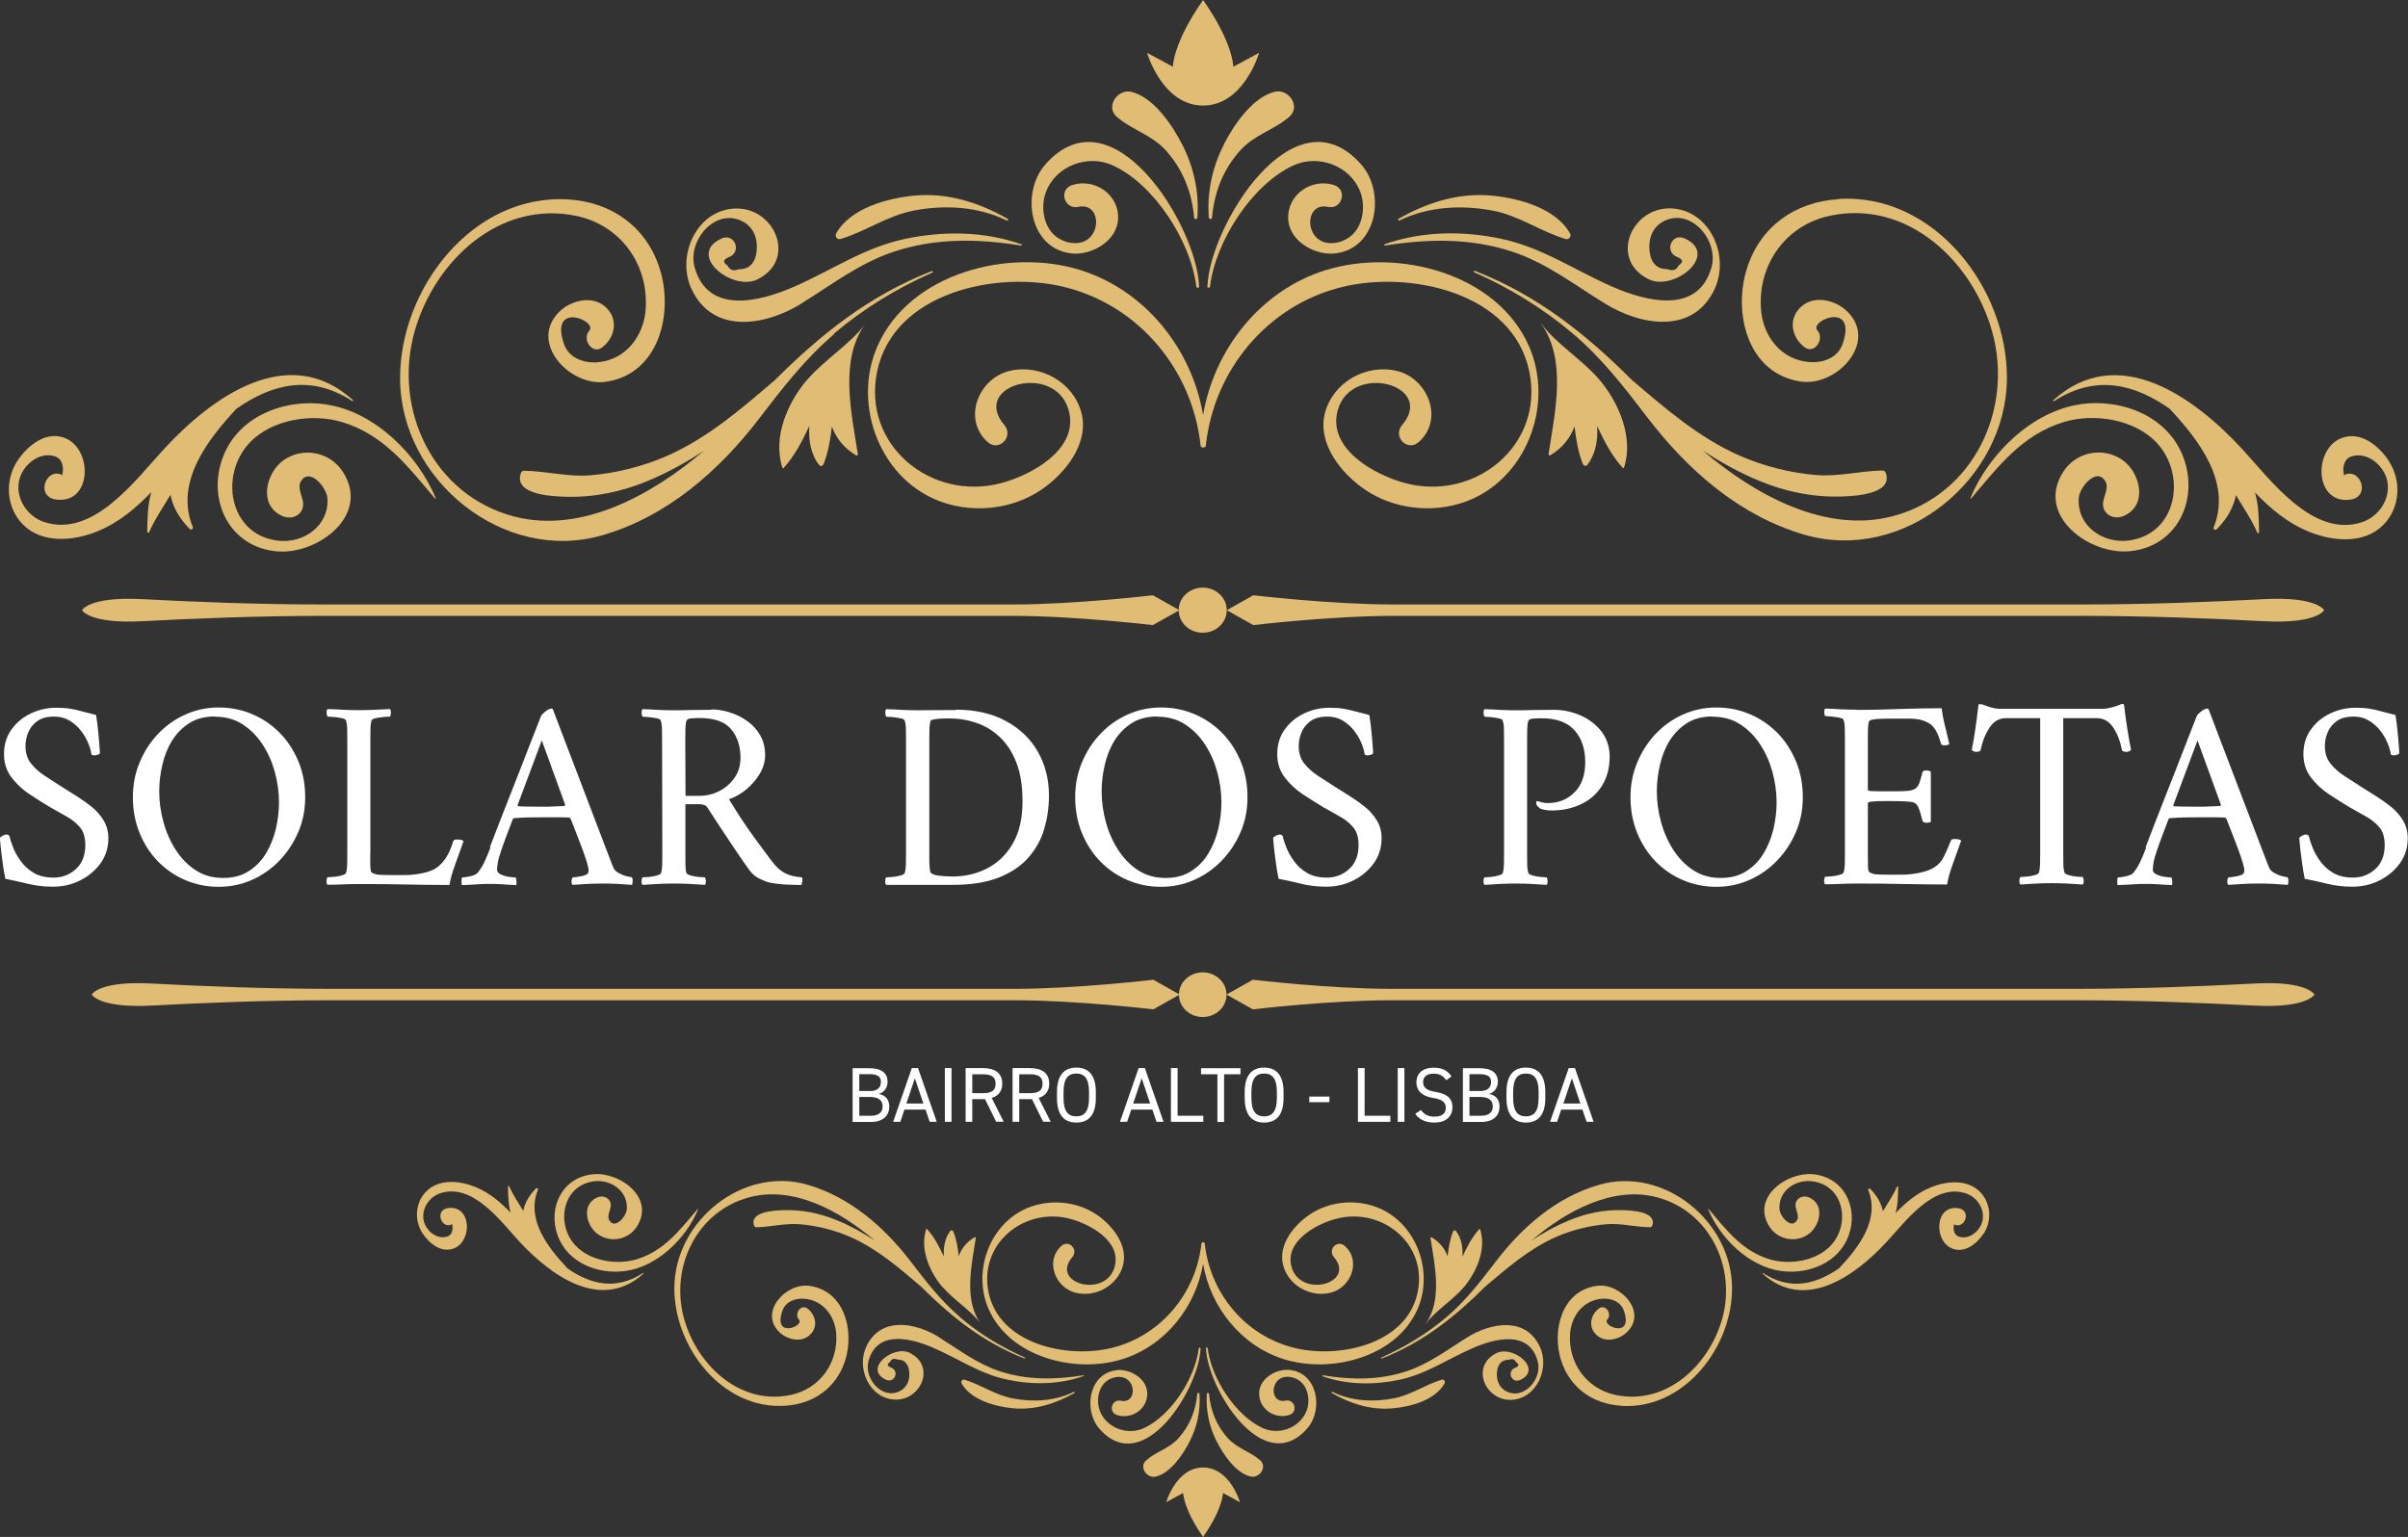 <?xml version="1.0" encoding="UTF-8"?>
<svg id="Layer_2" data-name="Layer 2" xmlns="http://www.w3.org/2000/svg" viewBox="0 0 198.43 126.67">
  <rect x="0" y="0" width="198.43" height="126.67" fill="#333333" stroke="none"/>
  <defs>
    <style>
      .cls-1 {
        fill: #e1bc75;
      }

      .cls-1, .cls-2 {
        stroke-width: 0px;
      }

      .cls-2 {
        fill: #fff;
      }
    </style>
  </defs>
  <g id="Layer_1-2" data-name="Layer 1">
    <g>
      <g>
        <path class="cls-1" d="M66.04,25.01c2.48-1.53,4.79-3.33,7.6-4.26,3.46-1.15,6.96-1.08,10.51-.51.06.01.09-.07.03-.1-3.05-1.08-6.41-1.12-9.56-.46-3.43.72-6.09,2.61-9.25,3.98-2.75,1.19-7.03,2.31-8.13-1.63-.62-2.21,1.73-4.98,3.99-3.76.9.48,1.23,1.46,1.12,2.43-.1.89-.53,1.5-1.47,1.49-.44.18-.75.07-.93-.31-.41-.26-.37-.49.12-.69,1.11-.43.46-2.04-.64-1.52-2.87,1.34.92,4.37,2.98,3.36,3.34-1.64,1.4-6.06-1.94-5.84-3.14.21-4.72,3.95-3.5,6.6,1.76,3.82,6.11,3.06,9.07,1.23Z"/>
        <path class="cls-1" d="M26.83,33.32c-3.44-.48-7.27,1.01-8.5,4.46-1.25,3.47.57,7.29,4.45,7.66,3.35.32,7.8-2.95,5.47-6.56-1.06-1.64-3.28-2.07-4.87-.96-1.48,1.04-2.13,3.75-.09,4.62.9.38,1.89-.24,1.66-1.28-.09-.43-.42-1.1-.19-1.53.7-1.3,2.15.42,2.22,1.32.16,2.3-1.99,3.77-4.09,3.51-4.01-.49-4.83-5.39-2.33-8.06,1.83-1.95,5.16-2.46,7.64-1.71,3.47,1.05,5.43,3.69,7.65,6.3.02.02.07,0,.06-.03-1.51-3.63-5.09-7.17-9.08-7.73Z"/>
        <path class="cls-1" d="M88.31,20.89c1.67.17,3.77-1.05,3.83-2.88.06-2.01-1.95-3.34-3.78-2.76-1.15.36-.68,2.05.5,1.8,1.8-.39,1.98,2.35.33,2.9-.8.26-1.79-.06-2.37-.63-.88-.86-1.06-2.4-.62-3.52.84-2.17,3.47-3.1,5.5-2.17,3.43,1.57,6.44,6.29,6.88,9.98.02.14.24.15.23,0-.16-4.95-7.14-16.39-12.69-10.03-2.01,2.31-1.31,6.95,2.21,7.31Z"/>
        <path class="cls-1" d="M96.08,12.41c1.4,1.56,2.14,3.45,2.32,5.52.02.17.25.17.27,0,.15-2.07-.28-4.09-1.21-5.94-.82-1.63-2.38-3.97-4.23-4.42-1.12-.27-2.17,1.21-1.2,2.06,1.27,1.1,2.86,1.46,4.05,2.78Z"/>
        <path class="cls-1" d="M19.5,33.68c2.83-1.98,6.04-2.89,9.52-.63.05.03.1-.04.06-.08-5.31-4.79-11.58-.28-15.55,4.02-2.33,2.52-5.84,7.38-9.9,6.03-1.4-.47-2.38-1.97-2.05-3.44.25-1.12,1.42-2.22,2.65-2.04.56.08.85.35.94.91.08.47-.12.65.05.75-1.4-.85-2.4,1.78-.54,1.98,2.88.31,2.97-4.06.76-5.04-1.61-.71-3.17.58-4.01,1.85-1.06,1.61-.92,3.86.47,5.25,1.6,1.6,4.18,1.34,6.11.56,1.79-.73,3.17-1.91,4.46-3.24-.31,1.06-.31,2.05-.34,3.27,0,.08.12.12.16.04.45-1.06,1.16-2.08,1.76-3.09.18.95.68,1.91,1.59,2.82.1.1.31,0,.25-.15-1.5-3.69,1.17-7.16,3.62-9.79Z"/>
        <path class="cls-1" d="M66.52,31.28c-1.62,1.9-2.86,4.76-2.05,7.26.01.05.08.07.11.03.92-1.03,1.54-2.23,2.11-3.46-.07,1.18.12,2.33.82,3.23.11.14.31.04.36-.1.39-.99.56-2.03.68-3.08.35.96,1,1.77,1.99,2.37.08.05.16-.03.15-.11-.52-3.35-1.55-7.77.62-10.73-1.18,1.61-3.41,2.99-4.77,4.59Z"/>
        <path class="cls-1" d="M69.26,19.7c2.08-.62,3.82-1.91,6.01-2.34,2.57-.5,5.31-.35,7.68.81.1.05.18-.09.08-.14-2.37-1.34-4.92-2.16-7.67-1.91-2.23.21-5.28,1.03-6.46,3.12-.13.24.09.54.36.46Z"/>
        <path class="cls-1" d="M68.7,27.52c2.45-2.08,5.2-3.76,8.14-5.06.07-.03.02-.15-.05-.12-5.2,2.03-9.18,5.24-12.96,9.01-2.76,2.35-5.48,4.73-8.86,6.22-1.97.87-4.16,1.42-6.3,1.6-1.88.16-3.64-.35-5.49-.37-.12,0-.22.08-.26.2-.62,1.8,2.66,1.91,3.69,1.94,2.32.07,4.6-.4,6.74-1.29,1.62-.67,3.18-1.53,4.67-2.51-4.38,3.73-10.17,6.86-15.65,5.43-6.69-1.75-10.02-8.85-8.2-15.27,1.64-5.78,6.98-10.84,13.34-9.5,3.6.76,5.94,3.95,5.7,7.65-.15,2.25-1.65,4.23-3.99,4.41-1.13.08-2.35-.35-2.75-1.52-1.21-3.56,2.81-1.89,2.09-1.09-.63.7.24,2.02,1.07,1.38,1.1-.85,1.37-2.41.2-3.39-1.07-.89-2.72-.49-3.66.38-2.71,2.52.75,6.27,3.73,5.85,4.42-.62,5.63-5.67,4.46-9.34-1.09-3.43-3.94-5.46-7.5-5.69-7.91-.51-13.94,7.37-13.89,14.8.05,8.33,8.53,15.22,16.65,12.88,5.35-1.54,9.65-5.32,12.96-9.65,1.9-2.48,3.76-4.89,6.15-6.93Z"/>
        <path class="cls-1" d="M99.14,8.7c3.36,0,4.62-4.35,4.62-4.35l-2.13,1.15s0-1.95-2.49-5.5c-2.49,3.55-2.49,5.5-2.49,5.5l-2.13-1.15s1.26,4.35,4.62,4.35Z"/>
        <path class="cls-1" d="M109.28,22.25c-5.38,1.66-9.22,6.51-10.14,11.96-.92-5.44-4.76-10.29-10.14-11.96-5.84-1.81-14,.21-16.68,6.25-2.18,4.91.28,11.23,5.45,12.93,2.63.87,5.69.51,8-1.04,1.98-1.33,4.02-3.84,3.34-6.38-.67-2.53-3.41-4.04-5.92-3.44-2.54.61-3.91,3.94-1.82,5.85.94.86,2.2-.43,1.39-1.39-2.81-3.31,4.18-5.21,5.3-1.23.9,3.19-3.03,5.34-5.53,6.01-5.74,1.55-11.51-3.08-10.25-9.19,1.35-6.54,9.87-8.34,15.45-6.96,6.12,1.51,10.52,6.82,11.2,13.02,0,.15.11.21.22.21.11,0,.22-.06.22-.21.68-6.2,5.08-11.51,11.2-13.02,5.58-1.38,14.1.42,15.45,6.96,1.26,6.1-4.51,10.74-10.25,9.19-2.49-.67-6.42-2.82-5.53-6.01,1.12-3.98,8.11-2.07,5.3,1.23-.81.96.44,2.25,1.39,1.39,2.09-1.9.72-5.24-1.82-5.85-2.51-.6-5.24.91-5.92,3.44-.68,2.55,1.36,5.05,3.34,6.38,2.31,1.55,5.37,1.91,8,1.04,5.17-1.71,7.63-8.02,5.45-12.93-2.68-6.03-10.84-8.05-16.68-6.25Z"/>
        <path class="cls-1" d="M114.13,20.24c3.56-.57,7.06-.63,10.51.51,2.8.93,5.11,2.73,7.6,4.26,2.96,1.83,7.32,2.6,9.07-1.23,1.22-2.66-.36-6.39-3.5-6.6-3.34-.22-5.28,4.21-1.94,5.84,2.06,1.01,5.85-2.02,2.98-3.36-1.1-.52-1.75,1.09-.64,1.52.49.2.53.43.12.69-.18.39-.49.49-.93.31-.94.01-1.37-.6-1.47-1.49-.11-.97.22-1.95,1.12-2.43,2.26-1.22,4.6,1.55,3.99,3.76-1.1,3.94-5.39,2.82-8.13,1.63-3.15-1.37-5.81-3.26-9.25-3.98-3.15-.66-6.51-.62-9.56.46-.06.02-.04.11.03.1Z"/>
        <path class="cls-1" d="M171.45,33.32c-4,.56-7.58,4.1-9.08,7.73-.01.03.03.06.06.03,2.22-2.6,4.18-5.25,7.65-6.3,2.48-.75,5.81-.23,7.64,1.71,2.5,2.67,1.68,7.56-2.33,8.06-2.11.26-4.26-1.21-4.09-3.51.06-.9,1.52-2.62,2.22-1.32.23.43-.09,1.11-.19,1.53-.23,1.03.76,1.66,1.66,1.28,2.04-.87,1.39-3.58-.09-4.62-1.59-1.11-3.81-.68-4.87.96-2.33,3.61,2.13,6.88,5.47,6.56,3.89-.37,5.7-4.19,4.45-7.66-1.24-3.45-5.07-4.94-8.5-4.46Z"/>
        <path class="cls-1" d="M196.86,38c-.84-1.28-2.4-2.56-4.01-1.85-2.22.97-2.12,5.35.76,5.04,1.86-.2.86-2.84-.54-1.98.17-.1-.03-.28.05-.75.1-.56.38-.83.94-.91,1.23-.18,2.4.92,2.65,2.04.33,1.47-.65,2.97-2.05,3.44-4.06,1.36-7.57-3.5-9.9-6.03-3.97-4.3-10.24-8.81-15.55-4.02-.04.04.01.11.06.08,3.48-2.26,6.69-1.36,9.52.63,2.45,2.63,5.12,6.1,3.62,9.79-.06.14.15.24.25.15.91-.91,1.4-1.87,1.59-2.82.6,1.01,1.31,2.03,1.76,3.09.03.08.16.04.15-.04-.03-1.22-.03-2.21-.34-3.27,1.28,1.33,2.67,2.51,4.46,3.24,1.93.78,4.5,1.05,6.11-.56,1.39-1.39,1.53-3.64.47-5.25Z"/>
        <path class="cls-1" d="M99.48,23.61c0,.15.22.14.23,0,.44-3.69,3.45-8.41,6.88-9.98,2.03-.93,4.66,0,5.5,2.17.43,1.12.26,2.66-.62,3.52-.58.57-1.57.89-2.37.63-1.65-.54-1.47-3.28.33-2.9,1.17.25,1.64-1.43.5-1.8-1.83-.58-3.84.75-3.78,2.76.05,1.82,2.15,3.05,3.83,2.88,3.52-.36,4.22-5,2.21-7.31-5.55-6.36-12.53,5.08-12.69,10.03Z"/>
        <path class="cls-1" d="M100.82,11.98c-.93,1.85-1.36,3.88-1.21,5.94.01.17.25.17.27,0,.18-2.07.92-3.97,2.32-5.52,1.19-1.32,2.79-1.68,4.05-2.78.97-.85-.07-2.33-1.2-2.06-1.85.45-3.42,2.79-4.24,4.42Z"/>
        <path class="cls-1" d="M126.99,26.68c2.16,2.96,1.13,7.38.62,10.73-.01.08.07.16.15.11.99-.6,1.63-1.41,1.99-2.37.12,1.05.29,2.09.68,3.08.05.13.25.24.36.1.7-.9.9-2.05.82-3.23.57,1.23,1.18,2.43,2.11,3.46.03.04.1.02.11-.03.8-2.49-.43-5.35-2.05-7.26-1.37-1.6-3.6-2.98-4.77-4.59Z"/>
        <path class="cls-1" d="M115.33,18.17c2.36-1.15,5.11-1.3,7.68-.81,2.19.42,3.93,1.72,6.01,2.34.27.08.49-.23.36-.46-1.18-2.09-4.23-2.91-6.46-3.12-2.75-.25-5.3.57-7.67,1.91-.09.05-.01.19.08.14Z"/>
        <path class="cls-1" d="M151.46,16.42c-3.56.23-6.41,2.26-7.5,5.69-1.17,3.66.03,8.71,4.46,9.34,2.98.42,6.44-3.33,3.73-5.85-.94-.87-2.6-1.27-3.66-.38-1.17.98-.9,2.54.2,3.39.83.64,1.7-.69,1.07-1.38-.72-.79,3.3-2.47,2.09,1.09-.4,1.18-1.63,1.61-2.75,1.52-2.35-.18-3.85-2.16-3.99-4.41-.24-3.7,2.09-6.89,5.7-7.65,6.36-1.34,11.7,3.73,13.34,9.5,1.82,6.42-1.51,13.52-8.2,15.27-5.49,1.43-11.28-1.7-15.65-5.43,1.49.98,3.05,1.84,4.67,2.51,2.14.89,4.42,1.36,6.74,1.29,1.03-.03,4.31-.15,3.69-1.94-.04-.11-.13-.2-.26-.2-1.85.02-3.61.53-5.49.37-2.15-.18-4.33-.73-6.3-1.6-3.38-1.49-6.1-3.87-8.86-6.22-3.78-3.77-7.76-6.98-12.96-9.01-.07-.03-.12.09-.05.12,2.94,1.3,5.68,2.98,8.14,5.06,2.39,2.03,4.25,4.44,6.15,6.93,3.32,4.34,7.61,8.11,12.96,9.65,8.12,2.34,16.59-4.55,16.65-12.88.05-7.43-5.99-15.31-13.89-14.8Z"/>
      </g>
      <g>
        <path class="cls-1" d="M77.36,110.21c1.63,1.01,3.16,2.19,5,2.8,2.28.75,4.58.71,6.92.34.04,0,.06.05.02.06-2.01.71-4.22.74-6.29.3-2.26-.47-4.01-1.72-6.09-2.62-1.81-.79-4.63-1.52-5.35,1.07-.41,1.45,1.14,3.28,2.62,2.47.59-.32.81-.96.73-1.6-.07-.58-.35-.99-.97-.98-.29-.12-.49-.05-.61.21-.27.17-.24.32.08.45.73.28.3,1.34-.42,1-1.89-.88.61-2.88,1.96-2.21,2.2,1.08.92,3.99-1.28,3.85-2.07-.14-3.11-2.6-2.3-4.35,1.16-2.52,4.02-2.01,5.97-.81Z"/>
        <path class="cls-1" d="M51.55,104.75c-2.26.32-4.78-.66-5.6-2.93-.82-2.28.37-4.8,2.93-5.04,2.2-.21,5.13,1.94,3.6,4.32-.7,1.08-2.16,1.36-3.2.63-.98-.68-1.4-2.47-.06-3.04.59-.25,1.24.16,1.09.84-.06.28-.28.73-.12,1.01.46.86,1.42-.28,1.46-.87.11-1.52-1.31-2.48-2.69-2.31-2.64.33-3.18,3.55-1.53,5.3,1.2,1.28,3.4,1.62,5.03,1.13,2.28-.69,3.57-2.43,5.03-4.14.01-.02.04,0,.04.02-.99,2.39-3.35,4.72-5.98,5.08Z"/>
        <path class="cls-1" d="M92.02,112.92c1.1-.11,2.48.69,2.52,1.89.04,1.32-1.28,2.2-2.49,1.82-.75-.24-.45-1.35.33-1.18,1.19.26,1.3-1.55.22-1.91-.53-.17-1.18.04-1.56.42-.58.57-.69,1.58-.41,2.32.56,1.43,2.28,2.04,3.62,1.43,2.26-1.04,4.24-4.14,4.53-6.57.01-.1.16-.1.15,0-.1,3.26-4.7,10.79-8.35,6.6-1.32-1.52-.86-4.58,1.45-4.81Z"/>
        <path class="cls-1" d="M97.13,118.51c.92-1.02,1.41-2.27,1.53-3.63,0-.11.17-.11.18,0,.1,1.36-.18,2.69-.8,3.91-.54,1.07-1.57,2.61-2.79,2.91-.74.18-1.43-.8-.79-1.35.83-.73,1.89-.96,2.67-1.83Z"/>
        <path class="cls-1" d="M46.72,104.51c1.86,1.31,3.98,1.9,6.27.41.03-.02.07.03.04.05-3.5,3.15-7.62.18-10.24-2.65-1.53-1.66-3.84-4.86-6.52-3.97-.92.31-1.57,1.3-1.35,2.27.17.74.93,1.46,1.74,1.34.37-.05.56-.23.62-.6.05-.31-.08-.43.03-.49-.92.56-1.58-1.17-.35-1.31,1.89-.2,1.96,2.67.5,3.31-1.06.46-2.09-.38-2.64-1.22-.7-1.06-.61-2.54.31-3.46,1.06-1.06,2.75-.88,4.02-.37,1.18.48,2.09,1.26,2.93,2.13-.2-.7-.2-1.35-.22-2.15,0-.05.08-.08.1-.03.3.7.76,1.37,1.16,2.03.12-.63.45-1.25,1.05-1.85.06-.07.2,0,.16.1-.98,2.43.77,4.71,2.39,6.44Z"/>
        <path class="cls-1" d="M77.67,106.09c-1.07-1.25-1.88-3.14-1.35-4.78,0-.03.05-.05.07-.02.61.68,1.01,1.47,1.39,2.28-.05-.77.08-1.53.54-2.13.07-.09.2-.02.24.06.26.65.37,1.34.44,2.03.23-.63.66-1.17,1.31-1.56.05-.03.1.02.1.07-.34,2.2-1.02,5.11.41,7.06-.77-1.06-2.24-1.97-3.14-3.02Z"/>
        <path class="cls-1" d="M79.47,113.71c1.37.41,2.51,1.26,3.96,1.54,1.69.33,3.5.23,5.05-.53.06-.03.12.06.06.09-1.56.88-3.24,1.42-5.05,1.26-1.47-.14-3.48-.68-4.25-2.05-.09-.15.06-.36.23-.31Z"/>
        <path class="cls-1" d="M79.1,108.56c1.61,1.37,3.42,2.47,5.36,3.33.04.02.01.1-.03.08-3.42-1.34-6.04-3.45-8.53-5.93-1.82-1.55-3.61-3.11-5.83-4.09-1.3-.57-2.74-.93-4.15-1.05-1.24-.1-2.4.23-3.61.25-.08,0-.14-.06-.17-.13-.41-1.18,1.75-1.26,2.43-1.28,1.53-.05,3.03.26,4.44.85,1.07.44,2.09,1.01,3.07,1.65-2.88-2.45-6.69-4.52-10.3-3.57-4.4,1.15-6.6,5.83-5.4,10.05,1.08,3.8,4.59,7.13,8.78,6.25,2.37-.5,3.91-2.6,3.75-5.03-.1-1.48-1.09-2.78-2.63-2.9-.74-.06-1.55.23-1.81,1-.8,2.34,1.85,1.24,1.37.72-.42-.46.15-1.33.7-.91.73.56.9,1.59.13,2.23-.7.59-1.79.32-2.41-.25-1.78-1.66.5-4.13,2.45-3.85,2.91.41,3.7,3.73,2.94,6.14-.72,2.26-2.6,3.59-4.94,3.74-5.2.34-9.18-4.85-9.14-9.74.04-5.48,5.61-10.02,10.96-8.48,3.52,1.02,6.35,3.5,8.53,6.35,1.25,1.63,2.47,3.22,4.05,4.56Z"/>
        <path class="cls-1" d="M99.14,120.95c2.21,0,3.04,2.86,3.04,2.86l-1.4-.76s0,1.28-1.64,3.62c-1.64-2.34-1.64-3.62-1.64-3.62l-1.4.76s.83-2.86,3.04-2.86Z"/>
        <path class="cls-1" d="M105.82,112.03c-3.54-1.1-6.07-4.29-6.68-7.87-.61,3.58-3.13,6.77-6.68,7.87-3.85,1.19-9.22-.14-10.98-4.11-1.44-3.23.18-7.39,3.59-8.51,1.73-.57,3.75-.34,5.27.68,1.3.87,2.64,2.52,2.2,4.2-.44,1.66-2.24,2.66-3.89,2.26-1.67-.4-2.57-2.6-1.2-3.85.62-.57,1.45.28.91.91-1.85,2.18,2.75,3.43,3.49.81.59-2.1-1.99-3.51-3.64-3.96-3.78-1.02-7.57,2.03-6.75,6.05.89,4.3,6.5,5.49,10.17,4.58,4.03-1,6.92-4.49,7.37-8.57,0-.1.07-.14.14-.14.07,0,.14.04.14.14.45,4.08,3.34,7.58,7.37,8.57,3.67.91,9.28-.28,10.17-4.58.83-4.02-2.97-7.07-6.75-6.05-1.64.44-4.23,1.86-3.64,3.96.74,2.62,5.34,1.36,3.49-.81-.54-.63.29-1.48.91-.91,1.38,1.25.47,3.45-1.2,3.85-1.65.4-3.45-.6-3.89-2.26-.45-1.68.89-3.33,2.2-4.2,1.52-1.02,3.53-1.26,5.27-.68,3.4,1.12,5.02,5.28,3.59,8.51-1.76,3.97-7.14,5.3-10.98,4.11Z"/>
        <path class="cls-1" d="M109.01,113.35c2.34.38,4.64.42,6.92-.34,1.84-.61,3.37-1.79,5-2.8,1.95-1.21,4.82-1.71,5.97.81.8,1.75-.24,4.21-2.3,4.35-2.2.14-3.47-2.77-1.28-3.85,1.36-.67,3.85,1.33,1.96,2.21-.72.34-1.15-.72-.42-1,.32-.13.35-.28.08-.45-.12-.26-.33-.32-.61-.21-.62,0-.9.39-.97.98-.07.64.14,1.28.73,1.6,1.49.8,3.03-1.02,2.62-2.47-.72-2.59-3.55-1.86-5.35-1.07-2.08.9-3.83,2.15-6.09,2.62-2.07.43-4.29.41-6.29-.3-.04-.01-.02-.07.02-.06Z"/>
        <path class="cls-1" d="M146.74,104.75c-2.63-.37-4.99-2.7-5.98-5.08,0-.02.02-.04.04-.02,1.46,1.71,2.75,3.46,5.03,4.14,1.63.49,3.83.15,5.03-1.13,1.65-1.76,1.11-4.98-1.53-5.3-1.39-.17-2.8.79-2.69,2.31.04.59,1,1.72,1.46.87.15-.28-.06-.73-.12-1.01-.15-.68.5-1.09,1.09-.84,1.34.57.92,2.36-.06,3.04-1.04.73-2.51.45-3.2-.63-1.53-2.38,1.4-4.53,3.6-4.32,2.56.25,3.75,2.76,2.93,5.04-.81,2.27-3.33,3.25-5.6,2.93Z"/>
        <path class="cls-1" d="M163.46,101.66c-.55.84-1.58,1.69-2.64,1.22-1.46-.64-1.4-3.52.5-3.31,1.23.13.57,1.87-.35,1.31.11.07-.02.19.03.49.06.37.25.54.62.6.81.12,1.58-.61,1.74-1.34.22-.97-.43-1.96-1.35-2.27-2.67-.89-4.98,2.31-6.52,3.97-2.61,2.83-6.74,5.8-10.24,2.65-.03-.03,0-.07.04-.05,2.29,1.49,4.41.89,6.27-.41,1.62-1.73,3.37-4.01,2.39-6.44-.04-.1.1-.16.16-.1.6.6.92,1.23,1.05,1.85.4-.67.86-1.33,1.16-2.03.02-.05.1-.02.1.03-.02.8-.02,1.46-.22,2.15.85-.87,1.75-1.65,2.93-2.13,1.27-.51,2.96-.69,4.02.37.92.92,1.01,2.4.31,3.46Z"/>
        <path class="cls-1" d="M99.37,111.13c0-.1.14-.1.15,0,.29,2.43,2.27,5.53,4.53,6.57,1.34.61,3.06,0,3.62-1.43.29-.74.17-1.75-.41-2.32-.38-.38-1.03-.59-1.56-.42-1.08.36-.97,2.16.22,1.91.77-.17,1.08.94.33,1.18-1.21.38-2.53-.49-2.49-1.82.03-1.2,1.42-2.01,2.52-1.89,2.32.24,2.78,3.29,1.45,4.81-3.65,4.19-8.25-3.34-8.35-6.6Z"/>
        <path class="cls-1" d="M100.25,118.79c-.61-1.22-.89-2.55-.8-3.91,0-.11.17-.11.18,0,.12,1.36.61,2.61,1.53,3.63.78.87,1.83,1.11,2.67,1.83.64.56-.05,1.53-.79,1.35-1.22-.3-2.25-1.83-2.79-2.91Z"/>
        <path class="cls-1" d="M117.47,109.11c1.42-1.95.75-4.86.41-7.06,0-.05.04-.11.1-.07.65.39,1.08.93,1.31,1.56.08-.69.19-1.38.44-2.03.03-.09.16-.16.24-.06.46.59.59,1.35.54,2.13.37-.81.78-1.6,1.39-2.28.02-.03.06-.01.07.02.53,1.64-.29,3.52-1.35,4.78-.9,1.05-2.37,1.96-3.14,3.02Z"/>
        <path class="cls-1" d="M109.8,114.72c1.56.76,3.36.86,5.05.53,1.44-.28,2.59-1.13,3.96-1.54.18-.05.32.15.23.31-.78,1.38-2.78,1.92-4.25,2.05-1.81.17-3.49-.37-5.05-1.26-.06-.04,0-.13.06-.09Z"/>
        <path class="cls-1" d="M133.58,115.86c-2.34-.15-4.22-1.49-4.94-3.74-.77-2.41.02-5.74,2.94-6.14,1.96-.28,4.24,2.19,2.45,3.85-.62.58-1.71.84-2.41.25-.77-.64-.59-1.68.13-2.23.55-.42,1.12.45.7.91-.48.52,2.17,1.62,1.37-.72-.26-.77-1.07-1.06-1.81-1-1.54.12-2.53,1.42-2.63,2.9-.16,2.43,1.38,4.53,3.75,5.03,4.19.88,7.7-2.45,8.78-6.25,1.2-4.22-1-8.9-5.4-10.05-3.61-.94-7.42,1.12-10.3,3.57.98-.65,2.01-1.21,3.07-1.65,1.41-.59,2.91-.9,4.44-.85.68.02,2.84.1,2.43,1.28-.03.07-.09.13-.17.13-1.22-.01-2.37-.35-3.61-.25-1.41.12-2.85.48-4.15,1.05-2.22.98-4.01,2.55-5.83,4.09-2.49,2.48-5.11,4.59-8.53,5.93-.05.02-.08-.06-.03-.08,1.93-.86,3.74-1.96,5.36-3.33,1.58-1.34,2.8-2.93,4.05-4.56,2.18-2.86,5.01-5.34,8.53-6.35,5.34-1.54,10.92,3,10.96,8.48.03,4.89-3.94,10.07-9.14,9.74Z"/>
      </g>
      <g>
        <path class="cls-1" d="M95.04,80.75s-6.36.75-11.42.75H27.37c-5.49,0-10.56-.21-14.89-.44-4.34-.23-4.92.91-4.92.91,0,0,.58,1.13,4.92.91,4.34-.23,9.4-.44,14.89-.44h56.25c5.06,0,11.42.75,11.42.75l2.17-1.22-2.17-1.22Z"/>
        <path class="cls-1" d="M103.24,80.75s6.36.75,11.42.75h56.25c5.49,0,10.56-.21,14.89-.44,4.34-.23,4.92.91,4.92.91,0,0-.58,1.13-4.92.91s-9.4-.44-14.89-.44h-56.25c-5.06,0-11.42.75-11.42.75l-2.17-1.22,2.17-1.22Z"/>
        <path class="cls-1" d="M101.07,81.98c0,1.02-.88,1.84-1.96,1.84s-1.96-.82-1.96-1.84.88-1.84,1.96-1.84,1.96.82,1.96,1.84Z"/>
      </g>
      <g>
        <path class="cls-1" d="M95.01,49.06s-6.42.76-11.52.76H26.74c-5.54,0-10.65-.21-15.02-.44-4.38-.23-4.96.91-4.96.91,0,0,.58,1.14,4.96.91,4.38-.23,9.48-.44,15.02-.44h56.74c5.11,0,11.52.76,11.52.76l2.19-1.23-2.19-1.23Z"/>
        <path class="cls-1" d="M103.28,49.06s6.42.76,11.52.76h56.74c5.54,0,10.65-.21,15.02-.44,4.38-.23,4.96.91,4.96.91,0,0-.58,1.14-4.96.91-4.38-.23-9.48-.44-15.02-.44h-56.74c-5.11,0-11.52.76-11.52.76l-2.19-1.23,2.19-1.23Z"/>
        <path class="cls-1" d="M101.09,50.29c0,1.03-.89,1.86-1.98,1.86s-1.98-.83-1.98-1.86.89-1.86,1.98-1.86,1.98.83,1.98,1.86Z"/>
      </g>
      <g>
        <path class="cls-2" d="M4.63,58.33c.46,0,.85.03,1.15.08.31.05.62.12.94.21.32.09.72.19,1.2.31.09.57.16,1.15.21,1.75.05.6.09,1.05.1,1.35.01.07-.04.13-.16.17-.12.04-.22.06-.29.06-.1,0-.19-.03-.25-.09-.03-.27-.12-.58-.27-.94-.15-.36-.35-.7-.61-1.03-.26-.33-.57-.6-.94-.82-.37-.22-.78-.32-1.24-.32-.6,0-1.07.13-1.41.38-.34.25-.59.57-.74.94-.15.37-.22.74-.22,1.1,0,.58.15,1.07.46,1.45.31.39.69.73,1.16,1.03.47.3.94.6,1.42.92.36.22.75.47,1.18.74.43.27.85.57,1.25.89.4.33.73.7.98,1.13.25.42.38.91.38,1.44,0,.79-.22,1.49-.66,2.09-.44.6-1.01,1.07-1.7,1.41-.69.34-1.43.5-2.2.5-.73,0-1.43-.08-2.11-.25-.68-.16-1.29-.3-1.82-.4-.09-.43-.17-.89-.23-1.39-.07-.49-.12-.92-.16-1.3-.04-.37-.06-.6-.06-.69.07-.07.16-.14.26-.19.1-.05.2-.08.3-.08.13,0,.22.07.25.2.04.21.14.5.28.86.14.37.35.74.63,1.13.28.39.63.71,1.07.97.44.26.99.39,1.64.39.7,0,1.31-.23,1.83-.7.52-.47.78-1.13.78-1.98,0-.61-.14-1.09-.41-1.43-.28-.34-.63-.64-1.07-.89-.44-.25-.91-.52-1.42-.8-.55-.33-1.12-.69-1.71-1.08-.59-.39-1.08-.86-1.49-1.4-.4-.54-.6-1.17-.6-1.9,0-.77.2-1.45.61-2.02.41-.57.94-1.02,1.6-1.33.66-.31,1.35-.47,2.08-.47Z"/>
        <path class="cls-2" d="M18.02,58.31c.97,0,1.88.18,2.74.54.86.36,1.61.87,2.27,1.53.66.66,1.17,1.45,1.55,2.35.38.9.57,1.9.57,2.98,0,1.03-.19,1.99-.57,2.87s-.9,1.67-1.55,2.35c-.66.68-1.41,1.21-2.27,1.59-.86.38-1.77.57-2.74.57s-1.86-.18-2.72-.54c-.86-.36-1.61-.87-2.26-1.53-.65-.66-1.16-1.45-1.53-2.35-.37-.9-.56-1.89-.56-2.96s.19-1.99.56-2.88c.37-.89.88-1.68,1.53-2.36.65-.68,1.4-1.21,2.26-1.59.86-.38,1.76-.57,2.72-.57ZM17.7,59.05c-.82,0-1.52.18-2.1.55-.58.37-1.05.85-1.42,1.44-.37.6-.63,1.26-.8,1.99-.17.73-.26,1.46-.26,2.19,0,.85.12,1.7.35,2.54.23.84.57,1.61,1.02,2.3s.99,1.25,1.64,1.67c.65.42,1.4.63,2.25.63s1.52-.18,2.1-.55c.58-.36,1.06-.85,1.43-1.46.37-.61.64-1.29.82-2.02.17-.74.26-1.47.26-2.2,0-.85-.12-1.69-.35-2.53-.23-.83-.57-1.59-1.03-2.28-.45-.69-1.01-1.23-1.65-1.64s-1.4-.61-2.25-.61Z"/>
        <path class="cls-2" d="M30.51,70.34v.66c0,.22,0,.41.02.59.01.18.04.28.09.31.15.1.33.17.55.19.22.02.56.03,1.02.03h1.23c.42,0,.88-.05,1.37-.15.5-.1.9-.25,1.2-.46.27-.19.52-.46.75-.8.23-.34.44-.8.61-1.39.03-.09.13-.13.31-.13.27,0,.45.04.54.13-.21.6-.44,1.23-.68,1.9-.25.67-.41,1.24-.48,1.72-1.18,0-2.35-.02-3.51-.04-1.16-.03-2.47-.04-3.93-.04-.51,0-.96.01-1.36.03-.4.02-.82.03-1.25.03-.06-.06-.09-.16-.08-.31,0-.15.03-.25.08-.31.09,0,.25-.01.49-.03.24-.02.47-.06.68-.12.22-.06.33-.13.35-.2.06-.18.09-.41.1-.69,0-.28.01-.59.01-.92v-9.32c0-.33,0-.64-.01-.93,0-.29-.04-.53-.1-.7-.01-.09-.13-.16-.35-.2-.22-.04-.44-.08-.68-.1-.24-.02-.4-.03-.49-.03-.04-.06-.07-.16-.08-.31,0-.15.02-.25.08-.31.45.01.89.03,1.32.06.43.02.86.03,1.27.03s.85-.01,1.26-.03c.41-.02.84-.04,1.29-.06.06.06.09.16.08.31,0,.15-.03.25-.08.31-.09,0-.25.01-.49.03-.24.02-.46.06-.67.1-.21.04-.33.11-.36.2-.04.15-.07.34-.08.58,0,.24-.01.5-.01.78v9.59Z"/>
        <path class="cls-2" d="M40.37,69.82c.28-.73.54-1.41.78-2.03.24-.63.51-1.32.82-2.09.31-.77.61-1.56.93-2.37.31-.81.61-1.59.91-2.34s.55-1.4.77-1.97c.06-.12.19-.25.39-.4.2-.15.35-.22.46-.22.03,0,.05,0,.06.01,0,0,.03.02.06.03l4.45,11.67c.33.86.51,1.34.56,1.43.07.16.22.31.44.42.22.12.43.21.65.26.22.05.35.08.41.08.06.07.08.19.07.35-.02.16-.03.25-.04.28-.43-.03-.82-.06-1.16-.08-.34-.02-.75-.03-1.23-.03-.51,0-.93.01-1.26.03s-.76.05-1.26.08c-.06-.06-.09-.16-.08-.31,0-.15.04-.25.1-.31.13,0,.34-.03.63-.08.28-.05.48-.12.58-.21.06-.06.09-.16.09-.31,0-.13-.05-.36-.15-.68-.1-.32-.22-.68-.37-1.08-.15-.4-.3-.79-.45-1.17-.15-.38-.32-.82-.51-1.31-.06-.06-.1-.09-.13-.09-.22-.01-.5-.02-.83-.02h-1.34c-.45,0-.83,0-1.14.01-.31,0-.72.03-1.21.06-.01,0-.05.02-.11.07-.22.6-.41,1.1-.57,1.51-.16.41-.29.79-.41,1.15-.13.37-.22.69-.26.94-.04.25-.06.45-.06.6,0,.16.12.29.35.39.23.1.47.16.72.19.25.03.4.04.46.04.03.03.05.12.07.28.01.16,0,.27-.02.35-.28-.02-.53-.03-.73-.04-.2-.01-.4-.03-.6-.04-.2-.01-.47-.02-.79-.02s-.6,0-.83.02c-.22.01-.45.03-.67.04-.22.01-.51.03-.85.04-.03-.03-.04-.12-.04-.28s.02-.27.04-.35c.13,0,.36-.03.68-.1.32-.07.53-.17.64-.32.22-.28.41-.6.57-.95.16-.35.31-.72.46-1.11ZM44.64,61.04l-1.99,5.32c.01.06.03.09.04.09.28.02.62.03,1.02.03.39,0,.71.01.95.01.34,0,.65,0,.93-.02.28-.01.58-.03.91-.04.03,0,.05-.04.07-.11l-1.92-5.28Z"/>
        <path class="cls-2" d="M58.63,58.47c.49,0,1,.08,1.52.25.52.16,1,.4,1.44.72.44.31.79.7,1.06,1.17.27.47.4,1.02.4,1.64,0,.52-.15,1.03-.44,1.52-.29.49-.66.92-1.12,1.3-.45.37-.93.64-1.42.8.39.64.76,1.23,1.12,1.77.36.54.73,1.07,1.12,1.6.39.53.82,1.11,1.3,1.75.31.42.65.73,1.02.94.36.21.85.34,1.44.38.06.06.07.17.04.34-.03.16-.05.26-.07.29-.73,0-1.34-.03-1.82-.08-.48-.05-.84-.12-1.06-.19-.15-.06-.36-.15-.63-.28s-.53-.35-.78-.68c-.09-.12-.25-.35-.49-.69-.24-.34-.52-.76-.85-1.25-.33-.49-.68-1.02-1.05-1.58-.37-.56-.73-1.11-1.07-1.64-.12-.18-.34-.27-.67-.27h-1.14v4.34c0,.28,0,.54.01.77,0,.23.03.42.08.57.03.07.15.14.36.2.21.06.43.1.67.12.24.02.4.03.49.03.04.06.07.16.08.31,0,.15-.02.25-.08.31-.45-.03-.88-.06-1.29-.08-.41-.02-.83-.03-1.26-.03s-.84.01-1.27.03c-.43.02-.87.05-1.32.08-.06-.06-.09-.16-.08-.31,0-.15.03-.25.08-.31.09,0,.25-.01.49-.03.24-.02.47-.06.68-.12.22-.06.33-.13.35-.2.06-.18.09-.41.1-.69,0-.28.01-.59.01-.92l-.02-9.32c0-.33,0-.64-.01-.93,0-.29-.04-.53-.1-.7-.01-.09-.13-.16-.35-.2-.22-.04-.44-.08-.67-.1-.23-.02-.39-.03-.48-.03-.04-.06-.07-.16-.08-.31,0-.15.02-.25.08-.31.45.01.88.03,1.31.06.42.02.85.03,1.26.03s.9,0,1.4-.02c.5-.01,1.07-.02,1.71-.02ZM61.02,62.45c0-.95-.26-1.74-.77-2.35-.51-.61-1.37-.92-2.58-.92-.13,0-.34,0-.61.02-.28.01-.44.07-.48.18-.06.13-.09.36-.1.68,0,.32-.01.64-.01.97l.02,4.56h1.16c.57,0,1.11-.13,1.62-.39.51-.26.93-.63,1.26-1.1.33-.47.49-1.02.49-1.67Z"/>
        <path class="cls-2" d="M78.77,58.49c1.59,0,2.97.31,4.11.93,1.15.62,2.03,1.46,2.64,2.53.61,1.07.92,2.28.92,3.63,0,.92-.13,1.83-.38,2.7-.25.88-.68,1.67-1.29,2.37-.6.7-1.42,1.26-2.45,1.67-1.03.41-2.31.61-3.84.61h-5.45c-.06-.06-.09-.16-.08-.31,0-.15.03-.25.08-.31.09,0,.25-.01.49-.03.24-.02.47-.06.68-.12.22-.06.33-.13.35-.2.06-.18.09-.41.1-.69,0-.28.01-.59.01-.92v-9.32c0-.33,0-.64-.01-.93,0-.29-.04-.53-.1-.7-.01-.09-.13-.16-.35-.2-.22-.04-.44-.08-.68-.1-.24-.02-.4-.03-.49-.03-.04-.06-.07-.16-.08-.31,0-.15.02-.25.08-.31.45.01.89.03,1.32.06.43.02.86.03,1.27.03s.95,0,1.54-.01c.6,0,1.13-.01,1.61-.01ZM76.58,61.06v9.8c0,.23.01.45.03.67.02.22.05.35.08.39.09.12.31.2.66.25.35.04.73.07,1.13.07,1.04,0,2-.22,2.87-.67.87-.45,1.58-1.13,2.11-2.05.54-.92.8-2.08.8-3.5,0-1.24-.17-2.29-.5-3.15s-.79-1.57-1.36-2.11c-.57-.54-1.22-.94-1.94-1.18-.72-.25-1.48-.37-2.27-.37-.09,0-.25,0-.49.01-.24,0-.46.03-.67.06-.21.03-.33.08-.36.16-.04.15-.07.35-.08.59,0,.25-.01.5-.01.77v.27Z"/>
        <path class="cls-2" d="M95.67,58.31c.97,0,1.88.18,2.74.54.86.36,1.61.87,2.27,1.53.66.66,1.17,1.45,1.55,2.35.38.9.57,1.9.57,2.98,0,1.03-.19,1.99-.57,2.87-.38.89-.9,1.67-1.55,2.35-.66.68-1.41,1.21-2.27,1.59-.86.38-1.77.57-2.74.57s-1.86-.18-2.72-.54c-.86-.36-1.61-.87-2.26-1.53-.65-.66-1.16-1.45-1.53-2.35-.37-.9-.56-1.89-.56-2.96s.19-1.99.56-2.88c.37-.89.88-1.68,1.53-2.36.65-.68,1.4-1.21,2.26-1.59.86-.38,1.76-.57,2.72-.57ZM95.36,59.05c-.82,0-1.52.18-2.1.55-.58.37-1.05.85-1.42,1.44-.37.6-.63,1.26-.8,1.99-.17.73-.26,1.46-.26,2.19,0,.85.12,1.7.35,2.54.23.84.57,1.61,1.02,2.3s.99,1.25,1.64,1.67c.65.42,1.4.63,2.25.63s1.52-.18,2.1-.55c.58-.36,1.06-.85,1.43-1.46.37-.61.64-1.29.82-2.02.17-.74.26-1.47.26-2.2,0-.85-.12-1.69-.35-2.53-.23-.83-.57-1.59-1.03-2.28-.45-.69-1.01-1.23-1.65-1.64s-1.4-.61-2.25-.61Z"/>
        <path class="cls-2" d="M109.55,58.33c.46,0,.85.03,1.15.08s.62.12.94.21.72.19,1.2.31c.09.57.16,1.15.21,1.75.05.6.09,1.05.1,1.35.01.07-.04.13-.16.17-.12.04-.22.06-.29.06-.1,0-.19-.03-.25-.09-.03-.27-.12-.58-.27-.94-.15-.36-.35-.7-.61-1.03-.26-.33-.57-.6-.94-.82-.37-.22-.78-.32-1.24-.32-.6,0-1.07.13-1.41.38-.34.25-.59.57-.74.94-.15.37-.22.74-.22,1.1,0,.58.15,1.07.46,1.45.31.39.69.73,1.16,1.03.47.3.94.6,1.42.92.36.22.75.47,1.18.74.43.27.85.57,1.25.89.4.33.73.7.98,1.13.25.42.38.91.38,1.44,0,.79-.22,1.49-.66,2.09-.44.6-1.01,1.07-1.7,1.41s-1.43.5-2.2.5c-.73,0-1.43-.08-2.11-.25s-1.29-.3-1.82-.4c-.09-.43-.17-.89-.23-1.39-.07-.49-.12-.92-.16-1.3-.04-.37-.06-.6-.06-.69.07-.07.16-.14.26-.19.1-.05.2-.08.3-.08.13,0,.22.07.25.2.04.21.14.5.28.86.14.37.35.74.63,1.13.28.39.63.71,1.07.97.44.26.99.39,1.64.39.7,0,1.31-.23,1.83-.7.52-.47.78-1.13.78-1.98,0-.61-.14-1.09-.41-1.43-.28-.34-.63-.64-1.07-.89-.44-.25-.91-.52-1.42-.8-.55-.33-1.12-.69-1.71-1.08-.59-.39-1.08-.86-1.49-1.4-.4-.54-.6-1.17-.6-1.9,0-.77.2-1.45.61-2.02.41-.57.94-1.02,1.6-1.33.66-.31,1.35-.47,2.08-.47Z"/>
        <path class="cls-2" d="M132.64,62.4c0,.88-.2,1.65-.6,2.31-.4.66-.96,1.18-1.69,1.54s-1.56.55-2.51.55c-.12,0-.28-.01-.47-.04-.19-.03-.35-.07-.47-.13-.03-.03-.09-.09-.18-.17-.09-.08-.13-.19-.13-.32,0-.09.04-.13.11-.11.12.03.25.06.38.1.13.04.28.06.45.06.88,0,1.62-.29,2.21-.88.6-.59.89-1.43.89-2.51s-.3-1.96-.89-2.62c-.6-.66-1.5-.98-2.7-.98-.13,0-.34,0-.61.02-.28.01-.44.07-.48.18-.06.13-.09.36-.1.68,0,.32-.01.64-.01.97v9.3c0,.33,0,.63.01.92,0,.28.04.51.1.69.03.07.15.14.36.2.21.06.43.1.66.12.23.02.39.03.48.03.04.06.07.16.08.31,0,.15-.02.25-.08.31-.45-.03-.88-.06-1.29-.08-.41-.02-.83-.03-1.26-.03s-.84.01-1.26.03c-.42.02-.86.05-1.31.08-.06-.06-.09-.16-.08-.31,0-.15.03-.25.08-.31.09,0,.25-.01.48-.03.23-.02.45-.06.67-.12.22-.06.33-.13.35-.2.06-.18.09-.41.1-.69,0-.28.01-.59.01-.92v-9.32c0-.33,0-.64-.01-.93,0-.29-.04-.53-.1-.7-.01-.09-.13-.16-.35-.2s-.44-.08-.67-.1c-.23-.02-.39-.03-.48-.03-.04-.06-.07-.16-.08-.31,0-.15.02-.25.08-.31.45.01.88.03,1.31.06.42.02.85.03,1.26.03s.9,0,1.4-.02c.5-.01,1.07-.02,1.71-.02.77,0,1.52.15,2.22.46.71.31,1.29.75,1.74,1.33s.68,1.3.68,2.15Z"/>
        <path class="cls-2" d="M141.43,58.31c.97,0,1.88.18,2.74.54.86.36,1.61.87,2.27,1.53.66.66,1.17,1.45,1.55,2.35.38.9.57,1.9.57,2.98,0,1.03-.19,1.99-.57,2.87-.38.89-.9,1.67-1.55,2.35-.66.68-1.41,1.21-2.27,1.59-.86.38-1.77.57-2.74.57s-1.86-.18-2.72-.54c-.86-.36-1.61-.87-2.26-1.53-.65-.66-1.16-1.45-1.53-2.35-.37-.9-.56-1.89-.56-2.96s.19-1.99.56-2.88c.37-.89.88-1.68,1.53-2.36.65-.68,1.4-1.21,2.26-1.59.86-.38,1.76-.57,2.72-.57ZM141.11,59.05c-.82,0-1.52.18-2.1.55s-1.05.85-1.42,1.44c-.37.6-.63,1.26-.8,1.99-.17.73-.26,1.46-.26,2.19,0,.85.12,1.7.35,2.54.23.84.57,1.61,1.02,2.3.45.69.99,1.25,1.64,1.67.65.42,1.4.63,2.25.63s1.52-.18,2.1-.55c.58-.36,1.06-.85,1.43-1.46.37-.61.64-1.29.82-2.02.17-.74.26-1.47.26-2.2,0-.85-.12-1.69-.35-2.53-.23-.83-.57-1.59-1.03-2.28-.45-.69-1.01-1.23-1.65-1.64s-1.4-.61-2.25-.61Z"/>
        <path class="cls-2" d="M152.98,58.51c1.03,0,2.16-.02,3.4-.07,1.24-.04,2.44-.07,3.62-.07.07.55.17,1.06.29,1.52.12.46.23.94.34,1.43-.07.07-.2.11-.38.11-.19,0-.3-.05-.31-.16-.24-.88-.57-1.44-1.01-1.68-.43-.24-.94-.36-1.52-.36h-1.88c-.09,0-.25,0-.49.01-.24,0-.46.03-.67.06-.21.03-.33.08-.36.16-.04.15-.07.34-.08.58,0,.24-.01.48-.01.74v4.31c0,.06.1.1.29.11.19.01.41.02.65.02h1.14c.52,0,.93-.01,1.22-.04.29-.03.5-.1.64-.2.13-.1.24-.26.31-.47.07-.21.16-.49.25-.85.01-.1.12-.16.31-.16.18,0,.31.04.38.11v4.11c-.06.06-.18.09-.36.09s-.29-.05-.33-.16c-.1-.42-.19-.72-.26-.91-.07-.19-.13-.31-.18-.38-.05-.07-.12-.12-.19-.17-.07-.06-.25-.1-.51-.12s-.56-.04-.88-.04c-.32,0-.62-.01-.91-.01-.19,0-.41,0-.66.01s-.46.02-.64.04c-.18.02-.27.07-.27.15v4.29c0,.21,0,.48.01.8,0,.33.04.51.1.56.15.1.33.17.55.19.22.02.56.03,1.02.03h1.05c.52,0,1.04-.05,1.54-.16.51-.1.91-.25,1.21-.45.34-.21.61-.51.8-.91.19-.39.38-.82.56-1.29.03-.09.13-.13.31-.13.27,0,.45.04.54.13-.21.6-.44,1.23-.68,1.9-.25.67-.41,1.24-.48,1.72-1.18,0-2.35-.02-3.51-.04-1.16-.03-2.47-.04-3.93-.04-.51,0-.96.01-1.36.03s-.82.03-1.25.03c-.06-.06-.09-.16-.08-.31,0-.15.03-.25.08-.31.09,0,.25-.01.49-.03s.47-.06.68-.12c.22-.06.33-.13.35-.2.06-.18.09-.41.1-.69,0-.28.01-.59.01-.92v-9.32c0-.33,0-.64-.01-.93,0-.29-.04-.53-.1-.7-.01-.09-.13-.16-.35-.2s-.44-.08-.68-.1c-.24-.02-.4-.03-.49-.03-.04-.06-.07-.16-.08-.31,0-.15.02-.25.08-.31.45.01.89.03,1.32.06.43.02.86.03,1.27.03Z"/>
        <path class="cls-2" d="M173.3,58.42c.18,0,.41-.04.69-.11.28-.07.49-.14.63-.2.12-.06.2-.09.25-.09s.1.01.16.04c.07.67.16,1.32.26,1.94.1.63.2,1.23.32,1.81-.03.03-.08.07-.16.11-.07.04-.16.06-.27.04-.16,0-.27-.04-.31-.11-.15-.76-.39-1.39-.74-1.9-.34-.51-.79-.76-1.34-.76h-2.77v11.13c0,.33,0,.63.01.92,0,.28.04.51.1.69.03.07.15.14.36.2.21.06.43.1.66.12.23.02.39.03.48.03.04.06.07.16.08.31,0,.15-.02.25-.08.31-.45-.03-.88-.06-1.29-.08s-.83-.03-1.26-.03-.84.01-1.27.03-.87.05-1.32.08c-.06-.06-.09-.16-.08-.31,0-.15.03-.25.08-.31.09,0,.25-.01.49-.03.24-.02.47-.06.68-.12.22-.06.33-.13.35-.2.06-.18.09-.41.1-.69,0-.28.01-.59.01-.92v-11.13h-2.82c-.55,0-1,.25-1.34.76-.34.51-.6,1.14-.76,1.9-.04.07-.15.11-.31.11-.1.02-.19,0-.26-.04-.07-.04-.12-.08-.15-.11.12-.58.22-1.18.31-1.81s.17-1.27.25-1.94c.07-.03.16-.03.27-.01.1.02.19.05.25.08.13.06.32.12.57.19s.46.1.64.1h8.54Z"/>
        <path class="cls-2" d="M176.81,69.82c.28-.73.54-1.41.78-2.03.24-.63.51-1.32.82-2.09s.61-1.56.93-2.37c.31-.81.61-1.59.91-2.34.29-.75.55-1.4.77-1.97.06-.12.19-.25.39-.4.2-.15.35-.22.46-.22.03,0,.05,0,.06.01s.03.02.06.03l4.45,11.67c.33.86.51,1.34.56,1.43.07.16.22.31.44.42.22.12.43.21.65.26.22.05.35.08.41.08.06.07.08.19.07.35-.01.16-.03.25-.04.28-.43-.03-.82-.06-1.16-.08s-.75-.03-1.23-.03c-.51,0-.93.01-1.26.03s-.76.05-1.26.08c-.06-.06-.09-.16-.08-.31,0-.15.04-.25.1-.31.13,0,.34-.03.63-.08.28-.05.48-.12.58-.21.06-.06.09-.16.09-.31,0-.13-.05-.36-.15-.68-.1-.32-.22-.68-.37-1.08-.15-.4-.3-.79-.45-1.17-.15-.38-.32-.82-.51-1.31-.06-.06-.1-.09-.13-.09-.22-.01-.5-.02-.83-.02h-1.34c-.45,0-.83,0-1.14.01-.31,0-.72.03-1.21.06-.01,0-.05.02-.11.07-.22.6-.41,1.1-.57,1.51-.16.41-.29.79-.41,1.15-.13.37-.22.69-.26.94-.04.25-.06.45-.06.6,0,.16.12.29.35.39.23.1.47.16.72.19.25.03.4.04.46.04.03.03.05.12.07.28.01.16,0,.27-.02.35-.28-.02-.53-.03-.73-.04-.2-.01-.4-.03-.6-.04-.2-.01-.47-.02-.79-.02s-.6,0-.83.02c-.22.01-.45.03-.67.04-.22.01-.51.03-.85.04-.03-.03-.04-.12-.04-.28s.01-.27.04-.35c.13,0,.36-.03.68-.1.32-.07.53-.17.64-.32.22-.28.41-.6.57-.95.16-.35.31-.72.46-1.11ZM181.08,61.04l-1.99,5.32c.01.06.03.09.04.09.28.02.62.03,1.02.03.39,0,.71.01.95.01.34,0,.65,0,.93-.02.28-.01.58-.03.91-.04.03,0,.05-.04.07-.11l-1.92-5.28Z"/>
        <path class="cls-2" d="M194.11,58.33c.46,0,.85.03,1.15.08s.62.12.94.21.72.19,1.2.31c.09.57.16,1.15.21,1.75.05.6.09,1.05.1,1.35.01.07-.04.13-.16.17-.12.04-.22.06-.29.06-.1,0-.19-.03-.25-.09-.03-.27-.12-.58-.27-.94-.15-.36-.35-.7-.61-1.03-.26-.33-.57-.6-.94-.82-.37-.22-.78-.32-1.24-.32-.6,0-1.07.13-1.41.38-.34.25-.59.57-.74.94-.15.37-.22.74-.22,1.1,0,.58.15,1.07.46,1.45.31.39.69.73,1.16,1.03.47.3.94.6,1.42.92.36.22.75.47,1.18.74.43.27.85.57,1.25.89.4.33.73.7.98,1.13.25.42.38.91.38,1.44,0,.79-.22,1.49-.66,2.09-.44.6-1.01,1.07-1.7,1.41s-1.43.5-2.2.5c-.73,0-1.43-.08-2.11-.25s-1.29-.3-1.82-.4c-.09-.43-.17-.89-.23-1.39-.07-.49-.12-.92-.16-1.3-.04-.37-.06-.6-.06-.69.07-.07.16-.14.26-.19.1-.05.2-.08.3-.08.13,0,.22.07.25.2.04.21.14.5.28.86.14.37.35.74.63,1.13.28.39.63.71,1.07.97.44.26.99.39,1.64.39.7,0,1.31-.23,1.83-.7.52-.47.78-1.13.78-1.98,0-.61-.14-1.09-.41-1.43-.28-.34-.63-.64-1.07-.89-.44-.25-.91-.52-1.42-.8-.55-.33-1.12-.69-1.71-1.08-.59-.39-1.08-.86-1.49-1.4-.4-.54-.6-1.17-.6-1.9,0-.77.2-1.45.61-2.02.41-.57.94-1.02,1.6-1.33.66-.31,1.35-.47,2.08-.47Z"/>
      </g>
      <g>
        <path class="cls-2" d="M71.61,88.04c1.03,0,1.53.39,1.53,1.13,0,.46-.3.89-.73.99.56.1.87.47.87,1.04,0,.64-.39,1.27-1.53,1.27h-1.49v-4.43h1.35ZM70.81,89.92h.9c.62,0,.88-.31.88-.75,0-.39-.2-.64-.98-.64h-.8v1.39ZM70.81,91.96h.94c.67,0,.98-.29.98-.77,0-.53-.35-.78-1.08-.78h-.84v1.55Z"/>
        <path class="cls-2" d="M73.6,92.46l1.54-4.43h.51l1.54,4.43h-.58l-.34-1.01h-1.74l-.34,1.01h-.58ZM74.69,90.95h1.4l-.7-2.08-.7,2.08Z"/>
        <path class="cls-2" d="M78.41,92.46h-.55v-4.43h.55v4.43Z"/>
        <path class="cls-2" d="M82.09,92.46l-.92-1.87h-1.05v1.87h-.55v-4.43h1.41c1.02,0,1.61.42,1.61,1.28,0,.62-.31,1.01-.87,1.18l.99,1.96h-.62ZM80.98,90.1c.75,0,1.06-.23,1.06-.78s-.31-.78-1.06-.78h-.86v1.56h.86Z"/>
        <path class="cls-2" d="M85.96,92.46l-.92-1.87h-1.05v1.87h-.55v-4.43h1.41c1.02,0,1.61.42,1.61,1.28,0,.62-.31,1.01-.87,1.18l.99,1.96h-.62ZM84.85,90.1c.75,0,1.06-.23,1.06-.78s-.31-.78-1.06-.78h-.86v1.56h.86Z"/>
        <path class="cls-2" d="M88.7,92.52c-.98,0-1.6-.59-1.6-2.02v-.49c0-1.43.62-2.02,1.6-2.02s1.6.59,1.6,2.02v.49c0,1.43-.62,2.02-1.6,2.02ZM87.64,90.49c0,1.1.37,1.52,1.05,1.52s1.05-.42,1.05-1.52v-.49c0-1.1-.37-1.52-1.05-1.52s-1.05.42-1.05,1.52v.49Z"/>
        <path class="cls-2" d="M92.29,92.46l1.54-4.43h.51l1.54,4.43h-.58l-.34-1.01h-1.74l-.34,1.01h-.58ZM93.38,90.95h1.4l-.7-2.08-.7,2.08Z"/>
        <path class="cls-2" d="M97.04,91.96h2.12v.5h-2.67v-4.43h.55v3.93Z"/>
        <path class="cls-2" d="M102.22,88.04v.5h-1.35v3.93h-.55v-3.93h-1.35v-.5h3.25Z"/>
        <path class="cls-2" d="M104.17,92.52c-.98,0-1.6-.59-1.6-2.02v-.49c0-1.43.62-2.02,1.6-2.02s1.6.59,1.6,2.02v.49c0,1.43-.62,2.02-1.6,2.02ZM103.12,90.49c0,1.1.37,1.52,1.05,1.52s1.05-.42,1.05-1.52v-.49c0-1.1-.37-1.52-1.05-1.52s-1.05.42-1.05,1.52v.49Z"/>
        <path class="cls-2" d="M107.89,90.38h1.66v.46h-1.66v-.46Z"/>
        <path class="cls-2" d="M112.45,91.96h2.12v.5h-2.67v-4.43h.55v3.93Z"/>
        <path class="cls-2" d="M115.73,92.46h-.55v-4.43h.55v4.43Z"/>
        <path class="cls-2" d="M119.18,89.02c-.24-.31-.49-.53-1.05-.53-.51,0-.86.23-.86.69,0,.53.4.71,1.05.82.85.15,1.37.46,1.37,1.28,0,.58-.38,1.24-1.49,1.24-.72,0-1.24-.24-1.58-.72l.46-.31c.29.34.55.54,1.12.54.72,0,.94-.33.94-.71,0-.42-.21-.7-1.05-.83-.83-.13-1.37-.53-1.37-1.3,0-.64.42-1.19,1.43-1.19.71,0,1.15.24,1.46.72l-.43.31Z"/>
        <path class="cls-2" d="M121.9,88.04c1.03,0,1.53.39,1.53,1.13,0,.46-.3.89-.73.99.56.1.87.47.87,1.04,0,.64-.39,1.27-1.53,1.27h-1.49v-4.43h1.35ZM121.09,89.92h.9c.62,0,.88-.31.88-.75,0-.39-.2-.64-.98-.64h-.8v1.39ZM121.09,91.96h.94c.67,0,.98-.29.98-.77,0-.53-.35-.78-1.08-.78h-.84v1.55Z"/>
        <path class="cls-2" d="M125.74,92.52c-.98,0-1.6-.59-1.6-2.02v-.49c0-1.43.62-2.02,1.6-2.02s1.6.59,1.6,2.02v.49c0,1.43-.62,2.02-1.6,2.02ZM124.69,90.49c0,1.1.37,1.52,1.05,1.52s1.05-.42,1.05-1.52v-.49c0-1.1-.37-1.52-1.05-1.52s-1.05.42-1.05,1.52v.49Z"/>
        <path class="cls-2" d="M127.73,92.46l1.54-4.43h.51l1.54,4.43h-.58l-.34-1.01h-1.75l-.34,1.01h-.58ZM128.83,90.95h1.4l-.7-2.08-.7,2.08Z"/>
      </g>
    </g>
  </g>
</svg>